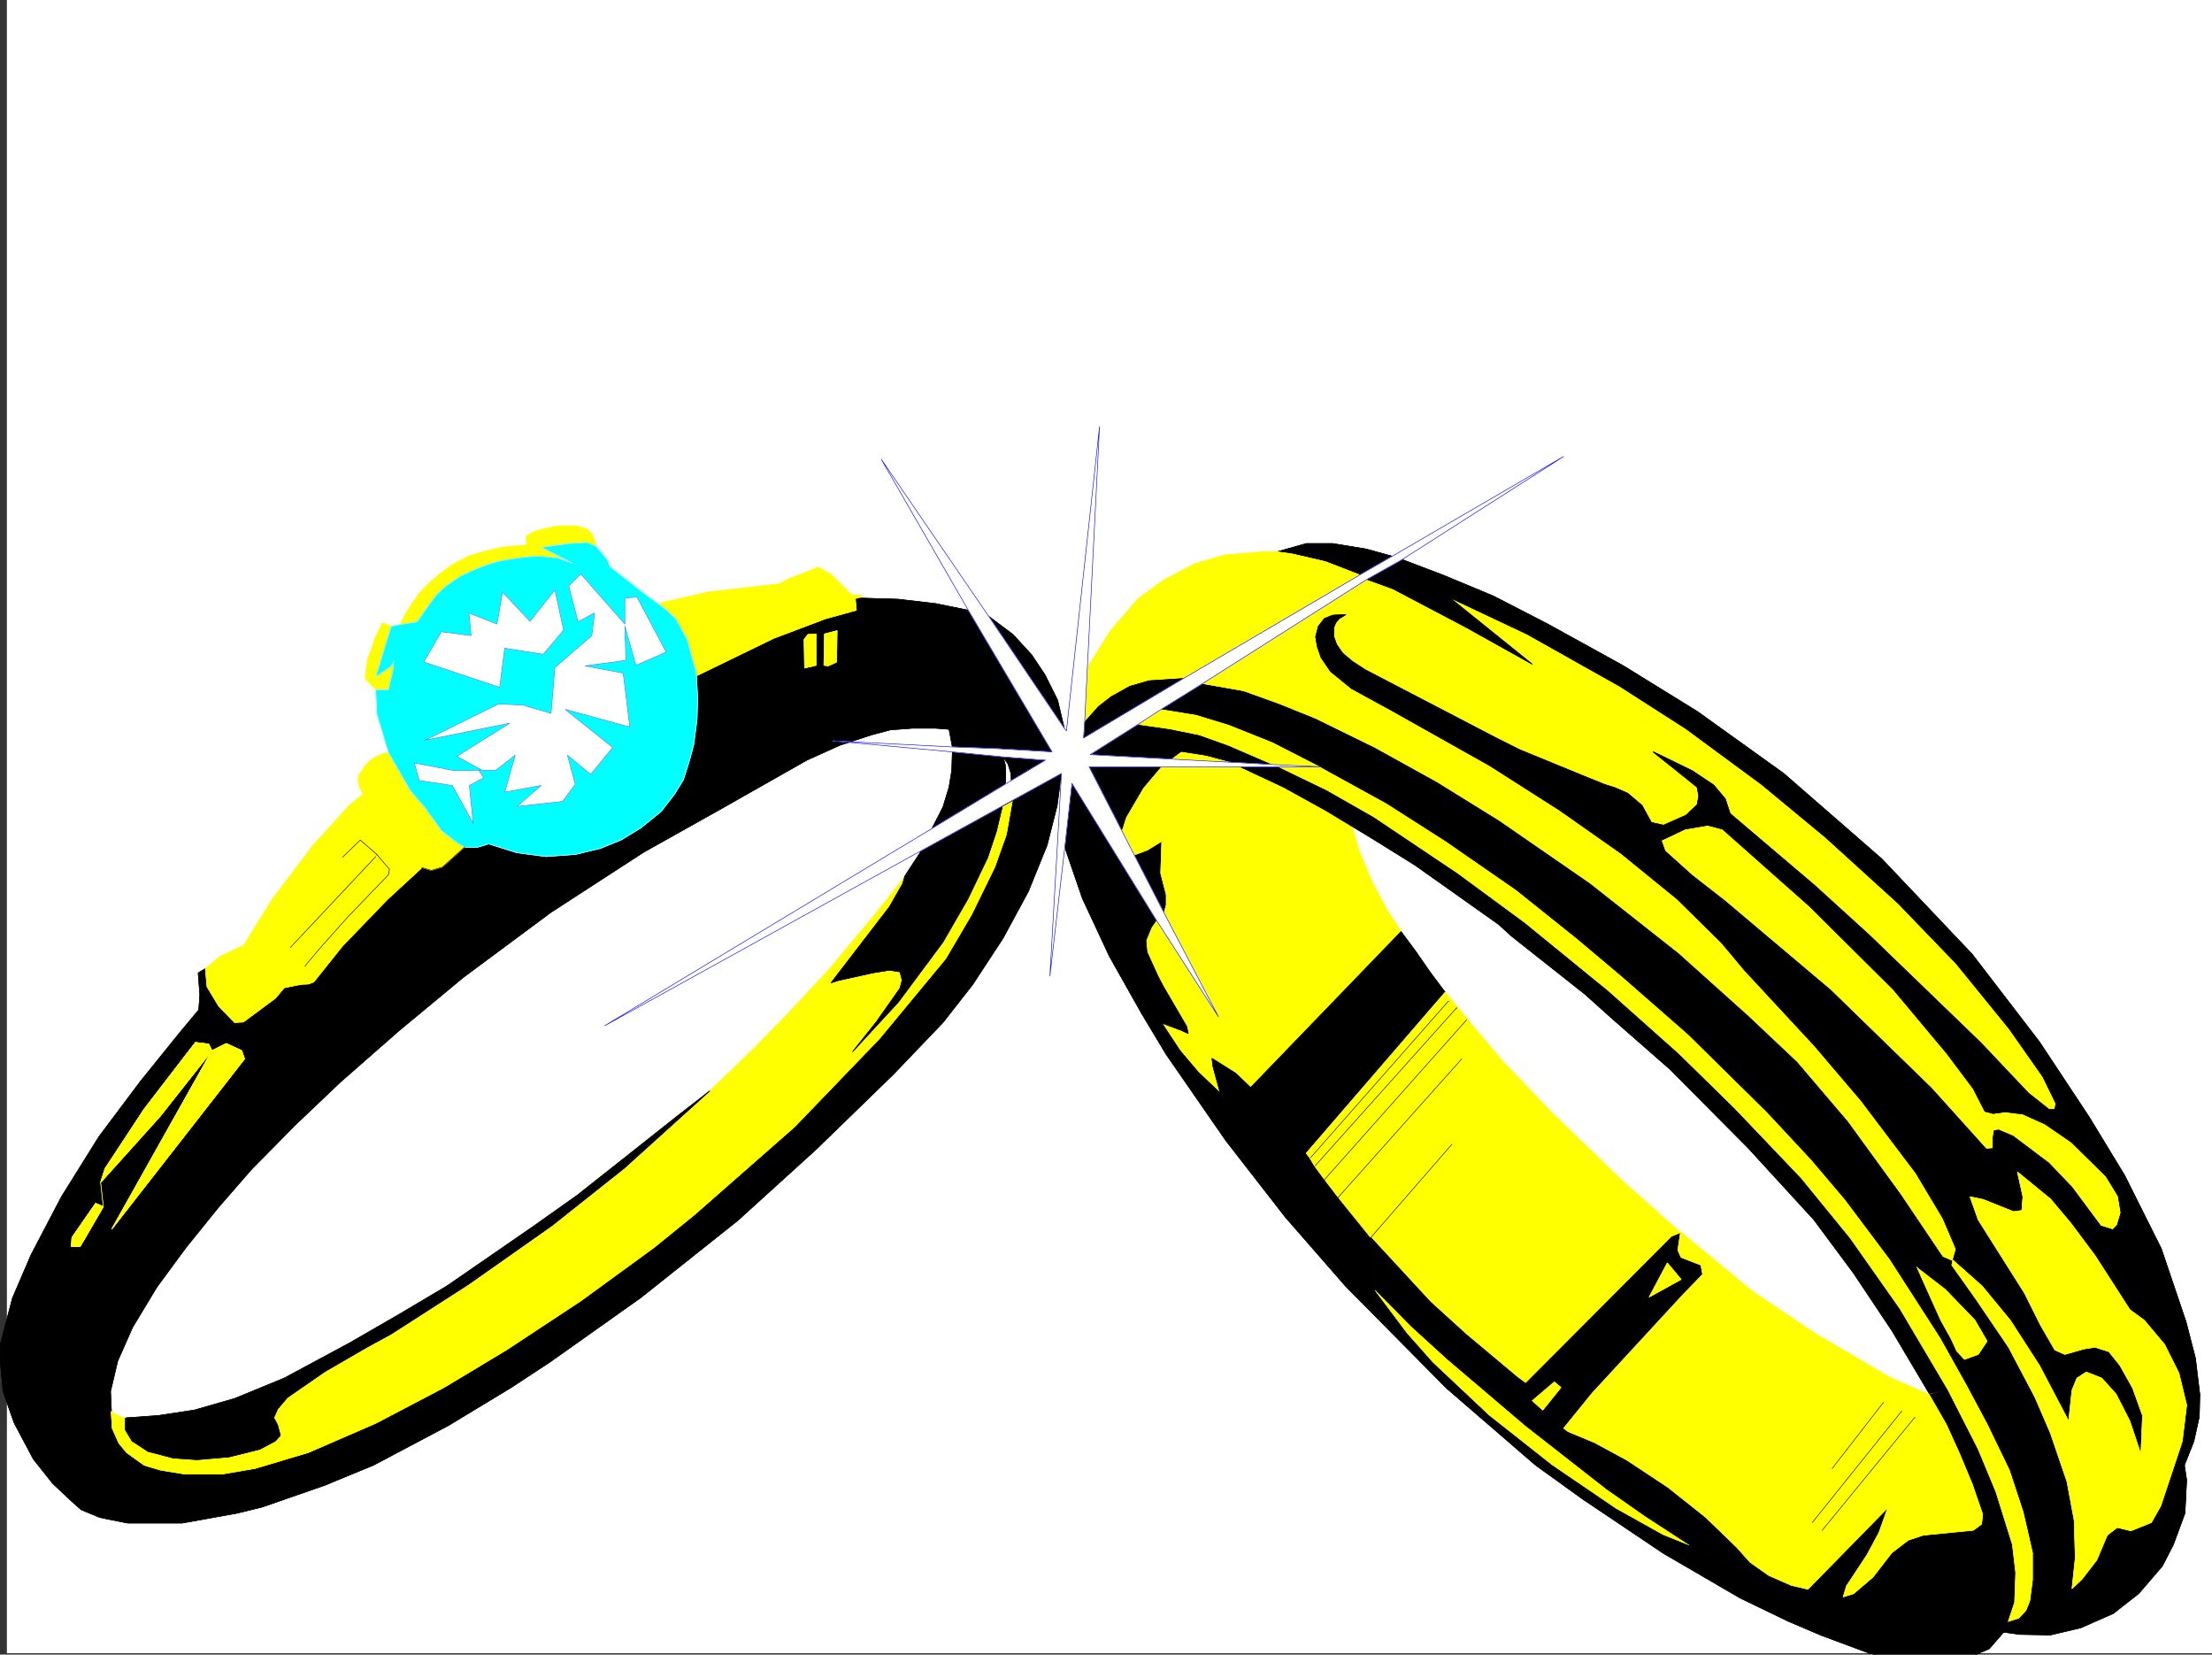 <svg xmlns="http://www.w3.org/2000/svg" width="3006.379" height="2248.25"><rect width="100%" height="100%" fill="#333333" stroke="none"/><defs><clipPath id="a"><path d="M0 0h2997v2244.137H0Zm0 0"/></clipPath><clipPath id="b"><path d="M1437 1062h1300v1184.09H1437Zm0 0"/></clipPath><clipPath id="c"><path d="M1437 1061h1300v1185.09H1437Zm0 0"/></clipPath></defs><path fill="#fff" d="M9.364 2246.297h2997.015V0H9.364Zm0 0"/><g clip-path="url(#a)" transform="translate(9.364 2.16)"><path fill="#fff" fill-rule="evenodd" stroke="#fff" stroke-linecap="square" stroke-linejoin="bevel" stroke-miterlimit="10" stroke-width=".743" d="M.742 2244.137h2995.531V-2.16H.743Zm0 0"/></g><path fill-rule="evenodd" stroke="#000" stroke-linecap="square" stroke-linejoin="bevel" stroke-miterlimit="10" stroke-width=".743" d="m1343.77 837.406 33 24.711 25.453 27.723 17.984 26.937 17.246 34.489 8.993 38.199zm0 0"/><path fill="none" stroke="#000" stroke-linecap="square" stroke-linejoin="bevel" stroke-miterlimit="10" stroke-width=".743" d="m1343.77 837.406 33 24.711 25.453 27.723 17.984 26.937 17.246 34.489 8.993 38.199zm0 0"/><path fill-rule="evenodd" stroke="#000" stroke-linecap="square" stroke-linejoin="bevel" stroke-miterlimit="10" stroke-width=".743" d="m1171.454 812.695 49.46 1.485 50.95 5.98 44.183 8.996 113.899 192.488-75.66-4.496-12.004-9.738-17.985-9.734-19.472-4.496-14.977-2.23-18.726-1.485h-30.735l-29.988 2.23-25.453 6.723-43.442 14.234-44.965 20.254-116.129 65.883-105.648 59.195-125.898 81.641-119.102 88.367-87.66 72.649-79.453 69.675-60.684 57.672-59.937 60.684-44.965 51.652-44.184 54.7-39.726 53.917-32.961 54.664-20.215 45.707-9.734 41.211 2.226 50.168 8.992 20.211 10.48 12.75 23.97 17.242 22.48 6.727 32.219 5.238h51.73l44.184-7.507 72.687-21.7 91.414-39.687 92.903-48.719 84.652-50.91 101.152-66.664 99.664-72.649 55.446-44.964L1080.039 1531l115.383-119.84 89.93-108.62 34.45-58.415 32.96-67.41 14.23-40.469 8.997-48.68 66.703-36.714-5.985 44.222-13.488 53.176-25.492 62.91-34.45 63.656-41.21 62.91-40.469 51.692-67.445 70.418-104.868 101.855-106.43 96.618-131.843 104.867-123.637 87.62-52.433 34.45-85.434 51.691-101.894 53.957-50.946 20.958-14.234 5.98-86.176 29.953-33.703 8.25-74.914 13.488h-74.176l-37.496-7.507-25.453-10.477-12.746-11.223-26.238-24.71-26.196-32.962-26.238-49.46-14.973-42.66-3.754-41.212v-22.48l16.5-62.914 25.454-59.156 41.21-78.672 50.95-81.64 56.187-74.876 53.215-65.922 21.738 12.746-69.714 90.633-53.176 80.86-5.985 18.73 3.715 32.961-10.476-4.5-32.22 46.453-.741 11.965h12l31.437-53.918-3.715-32.96 80.899-89.856 70.418-89.145-136.34 242.691 180.562-231.472-3.753-11.219-20.958-9.738-19.511 8.992-4.496-8.25-17.946-2.227-21.738-12.746 26.234-31.476 1.485-20.215-2.266-29.95 9.735-5.984 2.27 24.711 15.718 26.2 21.738 22.48 12.004-.742 43.441-32.219 12.004-14.23 40.465-8.25 38.946-48.68 60.683-62.914 46.45-44.184 10.48 4.496 18.77-5.238 29.206-26.234h17.985l14.976-4.496 38.2 12.003 39.726 5.239 40.469-3.012 33.703-8.21 27.723-11.263 26.98-16.46 27.719-22.481 17.988-23.227 11.965-19.472 7.508-23.223 6.722-24.715 4.497-34.445.785-29.207-1.528-29.95 104.907-50.949 68.191-24.71-21.742 19.472-5.238 6.723.742 38.945 15.757-3.715v-42.695h11.223l-.742 42.695 5.98.743 11.262-5.239.742-42.699-17.242 4.5h-11.223l-11.261.742 22.484-20.957 43.438-12.004-1.485-15.719zm0 0"/><path fill="none" stroke="#000" stroke-linecap="square" stroke-linejoin="bevel" stroke-miterlimit="10" stroke-width=".743" d="m1171.454 812.695 49.46 1.485 50.95 5.98 44.183 8.996 113.899 192.488-75.66-4.496-12.004-9.738-17.985-9.734-19.472-4.496-14.977-2.23-18.726-1.485h-30.735l-29.988 2.23-25.453 6.723-43.442 14.234-44.965 20.254-116.129 65.883-105.648 59.195-125.898 81.641-119.102 88.367-87.66 72.649-79.453 69.675-60.684 57.672-59.937 60.684-44.965 51.652-44.184 54.7-39.726 53.917-32.961 54.664-20.215 45.707-9.734 41.211 2.226 50.168 8.992 20.211 10.48 12.75 23.97 17.242 22.48 6.727 32.219 5.238h51.73l44.184-7.507 72.687-21.7 91.414-39.687 92.903-48.719 84.652-50.91 101.152-66.664 99.664-72.649 55.446-44.964L1080.039 1531l115.383-119.84 89.93-108.62 34.45-58.415 32.96-67.41 14.23-40.469 8.997-48.68 66.703-36.714-5.985 44.222-13.488 53.176-25.492 62.91-34.45 63.656-41.21 62.91-40.469 51.692-67.445 70.418-104.868 101.855-106.43 96.618-131.843 104.867-123.637 87.62-52.433 34.45-85.434 51.691-101.894 53.957-50.946 20.958-14.234 5.98-86.176 29.953-33.703 8.25-74.914 13.488h-74.176l-37.496-7.507-25.453-10.477-12.746-11.223-26.238-24.71-26.196-32.962-26.238-49.46-14.973-42.66-3.754-41.212v-22.48l16.5-62.914 25.454-59.156 41.21-78.672 50.95-81.64 56.187-74.876 53.215-65.922 21.738 12.746-69.714 90.633-53.176 80.86-5.985 18.73 3.715 32.961-10.476-4.5-32.22 46.453-.741 11.965h12l31.437-53.918-3.715-32.96 80.899-89.856 70.418-89.145-136.34 242.691 180.562-231.472-3.753-11.219-20.958-9.738-19.511 8.992-4.496-8.25-17.946-2.227-21.738-12.746 26.234-31.476 1.485-20.215-2.266-29.95 9.735-5.984 2.27 24.711 15.718 26.2 21.738 22.48 12.004-.742 43.441-32.219 12.004-14.23 40.465-8.25 38.946-48.68 60.683-62.914 46.45-44.184 10.48 4.496 18.77-5.238 29.206-26.234h17.985l14.976-4.496 38.2 12.003 39.726 5.239 40.469-3.012 33.703-8.21 27.723-11.263 26.98-16.46 27.719-22.481 17.988-23.227 11.965-19.472 7.508-23.223 6.722-24.715 4.497-34.445.785-29.207-1.528-29.95 104.907-50.949 68.191-24.71-21.742 19.472-5.238 6.723.742 38.945 15.757-3.715v-42.695h11.223l-.742 42.695 5.98.743 11.262-5.239.742-42.699-17.242 4.5h-11.223l-11.261.742 22.484-20.957 43.438-12.004-1.485-15.719zm0 0"/><path fill="#ff0" fill-rule="evenodd" stroke="#ff0" stroke-linecap="square" stroke-linejoin="bevel" stroke-miterlimit="10" stroke-width=".743" d="m575.805 1178.2-22.48-24.712-19.473-23.222-40.469-50.95-17.988 14.235-50.203 55.441-55.446 73.39-28.464 45.708-8.993 14.976 6.727 7.47 5.277 6.765 36.715 40.426h14.235l23.968-.743 7.504-3.007 38.946-48.68 60.683-62.914 47.195-43.442zm0 0"/><path fill="none" stroke="#ff0" stroke-linecap="square" stroke-linejoin="bevel" stroke-miterlimit="10" stroke-width=".743" d="m575.805 1178.2-22.48-24.712-19.473-23.222-40.469-50.95-17.988 14.235-50.203 55.441-55.446 73.39-28.464 45.708-8.993 14.976 6.727 7.47 5.277 6.765 36.715 40.426h14.235l23.968-.743 7.504-3.007 38.946-48.68 60.683-62.914 47.195-43.442zm0 0"/><path fill="#ff0" fill-rule="evenodd" stroke="#ff0" stroke-linecap="square" stroke-linejoin="bevel" stroke-miterlimit="10" stroke-width=".743" d="m386.25 1342.227-12.004 14.23-43.441 32.219-12.004.742-21.738-22.48-15.719-26.2-2.27-24.71 20.254-16.5 31.477-14.977 1.484-1.485 6.727 7.47 5.277 6.765 36.715 40.426h14.235l23.968-.743 7.504-3.007zm0 0"/><path fill="none" stroke="#ff0" stroke-linecap="square" stroke-linejoin="bevel" stroke-miterlimit="10" stroke-width=".743" d="m386.25 1342.227-12.004 14.23-43.441 32.219-12.004.742-21.738-22.48-15.719-26.2-2.27-24.71 20.254-16.5 31.477-14.977 1.484-1.485 6.727 7.47 5.277 6.765 36.715 40.426h14.235l23.968-.743 7.504-3.007zm0 0"/><path fill="#ff0" fill-rule="evenodd" stroke="#ff0" stroke-linecap="square" stroke-linejoin="bevel" stroke-miterlimit="10" stroke-width=".743" d="m946.668 918.305 104.907-50.95 68.933-26.195-2.27-1.527-50.163-50.164.742-1.528-8.992 5.282-96.657 11.222-62.949 14.23-3.754 2.973 8.992 6.762 12.746 11.965 15.758 28.465 11.965 44.222zm0 0"/><path fill="none" stroke="#ff0" stroke-linecap="square" stroke-linejoin="bevel" stroke-miterlimit="10" stroke-width=".743" d="m946.668 918.305 104.907-50.95 68.933-26.195-2.27-1.527-50.163-50.164.742-1.528-8.992 5.282-96.657 11.222-62.949 14.23-3.754 2.973 8.992 6.762 12.746 11.965 15.758 28.465 11.965 44.222zm0 0"/><path fill="#ff0" fill-rule="evenodd" stroke="#ff0" stroke-linecap="square" stroke-linejoin="bevel" stroke-miterlimit="10" stroke-width=".743" d="m265.625 1416.398-69.714 90.633-53.176 80.86-5.985 18.73 3.715 32.961-10.476-4.5-32.22 46.453-.741 11.965h12l31.437-53.918-3.715-32.96 80.899-89.856 70.418-89.145-136.34 242.692 180.562-231.473-3.753-11.219-20.958-9.738-19.511 9.738-4.496-8.996zm0 0"/><path fill="none" stroke="#ff0" stroke-linecap="square" stroke-linejoin="bevel" stroke-miterlimit="10" stroke-width=".743" d="m265.625 1416.398-69.714 90.633-53.176 80.86-5.985 18.73 3.715 32.961-10.476-4.5-32.22 46.453-.741 11.965h12l31.437-53.918-3.715-32.96 80.899-89.856 70.418-89.145-136.34 242.692 180.562-231.473-3.753-11.219-20.958-9.738-19.511 9.738-4.496-8.996zm0 0"/><path fill="#ff0" fill-rule="evenodd" stroke="#ff0" stroke-linecap="square" stroke-linejoin="bevel" stroke-miterlimit="10" stroke-width=".743" d="m151.727 1670.313 180.562-231.473-3.753-11.219-20.958-9.738-19.511 9.738zm0 0"/><path fill="none" stroke="#ff0" stroke-linecap="square" stroke-linejoin="bevel" stroke-miterlimit="10" stroke-width=".743" d="m151.727 1670.313 180.562-231.473-3.753-11.219-20.958-9.738-19.511 9.738zm0 0"/><path fill="#ff0" fill-rule="evenodd" stroke="#ff0" stroke-linecap="square" stroke-linejoin="bevel" stroke-miterlimit="10" stroke-width=".743" d="m265.625 1416.398-69.714 90.633-53.176 80.86-5.985 18.73 80.899-89.855 70.418-89.145-4.496-8.996zm0 0"/><path fill="none" stroke="#ff0" stroke-linecap="square" stroke-linejoin="bevel" stroke-miterlimit="10" stroke-width=".743" d="m265.625 1416.398-69.714 90.633-53.176 80.86-5.985 18.73 80.899-89.855 70.418-89.145-4.496-8.996zm0 0"/><path fill="#ff0" fill-rule="evenodd" stroke="#ff0" stroke-linecap="square" stroke-linejoin="bevel" stroke-miterlimit="10" stroke-width=".743" d="m140.465 1639.582-10.476-4.5-32.22 46.453-.741 11.965h12Zm0 0"/><path fill="none" stroke="#ff0" stroke-linecap="square" stroke-linejoin="bevel" stroke-miterlimit="10" stroke-width=".743" d="m140.465 1639.582-10.476-4.5-32.22 46.453-.741 11.965h12Zm0 0"/><path fill="#ff0" fill-rule="evenodd" stroke="#ff0" stroke-linecap="square" stroke-linejoin="bevel" stroke-miterlimit="10" stroke-width=".743" d="m1023.852 1425.39 53.957-55.445 48.68-52.43 60.683-72.648 36.715-46.453 6.023-8.25-3.011 10.52-17.985 31.437L1129.5 1335.5l8.992-3.012 47.196-10.476 23.226-3.754 14.23 3.008 3.013 10.48-3.012 11.965-32.219 44.965-32.219 40.43 61.465-67.41 61.426-82.384 36.715-63.652 24.71-51.691 11.262-33.703 8.211-35.192 13.493-7.508-8.211 46.45-15.758 44.183-31.477 64.399-35.191 59.941-89.93 108.621L1080.04 1531l-135.597 119.059-55.446 44.964-99.664 72.649-101.152 66.664-84.652 50.91-92.903 48.719-91.414 39.687-72.687 21.7-44.184 7.507h-51.73l-32.219-5.238-22.48-6.727-23.97-17.242-10.48-12.75-8.992-20.21-1.484-23.227v.742l14.972 8.25h5.985l-1.485.742v15.758l8.993 14.977 21.738 14.23 34.45 8.992 32.214 2.23 43.441-3.753 41.993-10.477 20.96-11.222 6.762-7.508-3.754-14.235-5.238-9.734 5.238-11.965 13.492-15.758 50.946-35.187 56.93-32.965 32.96-17.984 104.907-67.407 113.898-80.117 98.14-77.926 116.13-104.867zm0 0"/><path fill="none" stroke="#ff0" stroke-linecap="square" stroke-linejoin="bevel" stroke-miterlimit="10" stroke-width=".743" d="m1023.852 1425.39 53.957-55.445 48.68-52.43 60.683-72.648 36.715-46.453 6.023-8.25-3.011 10.52-17.985 31.437L1129.5 1335.5l8.992-3.012 47.196-10.476 23.226-3.754 14.23 3.008 3.013 10.48-3.012 11.965-32.219 44.965-32.219 40.43 61.465-67.41 61.426-82.384 36.715-63.652 24.71-51.691 11.262-33.703 8.211-35.192 13.493-7.508-8.211 46.45-15.758 44.183-31.477 64.399-35.191 59.941-89.93 108.621L1080.04 1531l-135.597 119.059-55.446 44.964-99.664 72.649-101.152 66.664-84.652 50.91-92.903 48.719-91.414 39.687-72.687 21.7-44.184 7.507h-51.73l-32.219-5.238-22.48-6.727-23.97-17.242-10.48-12.75-8.992-20.21-1.484-23.227v.742l14.972 8.25h5.985l-1.485.742v15.758l8.993 14.977 21.738 14.23 34.45 8.992 32.214 2.23 43.441-3.753 41.993-10.477 20.96-11.222 6.762-7.508-3.754-14.235-5.238-9.734 5.238-11.965 13.492-15.758 50.946-35.187 56.93-32.965 32.96-17.984 104.907-67.407 113.898-80.117 98.14-77.926 116.13-104.867zm0 0"/><path fill-rule="evenodd" stroke="#000" stroke-linecap="square" stroke-linejoin="bevel" stroke-miterlimit="10" stroke-width=".743" d="m171.942 1926.457 42.734-3.012 49.426-7.468 54.7-15.715 67.448-27.723 89.145-47.937 67.45-38.946 64.437-38.199 118.355-81.64 59.195-41.954 136.383-107.879 43.442-33.703-116.13 104.868-98.14 77.925-113.898 80.117-104.907 67.407-32.96 17.984-56.93 32.965-50.946 35.187-13.492 15.758-5.238 11.965 5.238 9.734 3.754 14.235-6.762 7.508-20.96 11.222-41.993 10.477-43.441 3.754-32.215-2.23-34.45-8.993-21.737-14.23-8.993-14.977v-15.758zm0 0"/><path fill="none" stroke="#000" stroke-linecap="square" stroke-linejoin="bevel" stroke-miterlimit="10" stroke-width=".743" d="m171.942 1926.457 42.734-3.012 49.426-7.468 54.7-15.715 67.448-27.723 89.145-47.937 67.45-38.946 64.437-38.199 118.355-81.64 59.195-41.954 136.383-107.879 43.442-33.703-116.13 104.868-98.14 77.925-113.898 80.117-104.907 67.407-32.96 17.984-56.93 32.965-50.946 35.187-13.492 15.758-5.238 11.965 5.238 9.734 3.754 14.235-6.762 7.508-20.96 11.222-41.993 10.477-43.441 3.754-32.215-2.23-34.45-8.993-21.737-14.23-8.993-14.977v-15.758zm0 0"/><path fill-rule="evenodd" stroke="#000" stroke-linecap="square" stroke-linejoin="bevel" stroke-miterlimit="10" stroke-width=".743" d="m1420.954 1032.906-46.454 27.68-.742-10.477-3.754-11.964-6.726-9.735zm0 0"/><path fill="none" stroke="#000" stroke-linecap="square" stroke-linejoin="bevel" stroke-miterlimit="10" stroke-width=".743" d="m1420.954 1032.906-46.454 27.68-.742-10.477-3.754-11.964-6.726-9.735zm0 0"/><path fill-rule="evenodd" stroke="#000" stroke-linecap="square" stroke-linejoin="bevel" stroke-miterlimit="10" stroke-width=".743" d="m1294.344 1021.644-.742 24.711-3.754 23.227-8.25 26.977-14.973 29.207 99.625-59.938.743-14.234-.743-12.707-2.972-10.477zm0 0"/><path fill="none" stroke="#000" stroke-linecap="square" stroke-linejoin="bevel" stroke-miterlimit="10" stroke-width=".743" d="m1294.344 1021.644-.742 24.711-3.754 23.227-8.25 26.977-14.973 29.207 99.625-59.938.743-14.234-.743-12.707-2.972-10.477zm0 0"/><path fill-rule="evenodd" stroke="#000" stroke-linecap="square" stroke-linejoin="bevel" stroke-miterlimit="10" stroke-width=".743" d="m1294.344 1014.918-4.496-23.969 14.977 2.23 19.472 4.497 17.985 9.734 12.004 9.738zm0 0"/><path fill="none" stroke="#000" stroke-linecap="square" stroke-linejoin="bevel" stroke-miterlimit="10" stroke-width=".743" d="m1294.344 1014.918-4.496-23.969 14.977 2.23 19.472 4.497 17.985 9.734 12.004 9.738zm0 0"/><path fill-rule="evenodd" stroke="#000" stroke-linecap="square" stroke-linejoin="bevel" stroke-miterlimit="10" stroke-width=".743" d="m1252.391 1155.719-22.48 34.445-3.012 10.52-17.985 31.437L1129.5 1335.5l8.993-3.012 47.195-10.476 23.226-3.754 14.23 2.265 3.013 11.223-3.012 11.223-32.219 45.707-32.219 40.43 62.207-67.41 60.684-81.641 33.707-58.414 26.977-56.188 12.004-35.933 8.21-34.446 14.274-7.508zm0 0"/><path fill="none" stroke="#000" stroke-linecap="square" stroke-linejoin="bevel" stroke-miterlimit="10" stroke-width=".743" d="m1252.391 1155.719-22.48 34.445-3.012 10.52-17.985 31.437L1129.5 1335.5l8.993-3.012 47.195-10.476 23.226-3.754 14.23 2.265 3.013 11.223-3.012 11.223-32.219 45.707-32.219 40.43 62.207-67.41 60.684-81.641 33.707-58.414 26.977-56.188 12.004-35.933 8.21-34.446 14.274-7.508zm0 0"/><path fill="#ff0" fill-rule="evenodd" stroke="#ff0" stroke-linecap="square" stroke-linejoin="bevel" stroke-miterlimit="10" stroke-width=".743" d="m1118.239 839.633-50.164-50.164.742-1.528 43.441-17.203 17.242 9.739 27.723 27.718 14.23.746-.742 1.485-8.25 3.011 1.485 15.72-43.438 12.003zm0 0"/><path fill="none" stroke="#ff0" stroke-linecap="square" stroke-linejoin="bevel" stroke-miterlimit="10" stroke-width=".743" d="m1118.239 839.633-50.164-50.164.742-1.528 43.441-17.203 17.242 9.739 27.723 27.718 14.23.746-.742 1.485-8.25 3.011 1.485 15.72-43.438 12.003zm0 0"/><path fill="#ff0" fill-rule="evenodd" stroke="#ff0" stroke-linecap="square" stroke-linejoin="bevel" stroke-miterlimit="10" stroke-width=".743" d="m1098.024 862.117-5.238 6.723.742 38.945 15.757-3.715v-42.695zm0 0"/><path fill="none" stroke="#ff0" stroke-linecap="square" stroke-linejoin="bevel" stroke-miterlimit="10" stroke-width=".743" d="m1098.024 862.117-5.238 6.723.742 38.945 15.757-3.715v-42.695zm0 0"/><path fill="#ff0" fill-rule="evenodd" stroke="#ff0" stroke-linecap="square" stroke-linejoin="bevel" stroke-miterlimit="10" stroke-width=".743" d="m1119.766 904.07 5.98.743 11.262-5.239.742-42.699-17.242 4.5zm0 0"/><path fill="none" stroke="#ff0" stroke-linecap="square" stroke-linejoin="bevel" stroke-miterlimit="10" stroke-width=".743" d="m1119.766 904.07 5.98.743 11.262-5.239.742-42.699-17.242 4.5zm0 0"/><path fill="#ff0" fill-rule="evenodd" stroke="#ff0" stroke-linecap="square" stroke-linejoin="bevel" stroke-miterlimit="10" stroke-width=".743" d="m1675.688 1035.875-36.715-9.734-33.703-5.239-14.234 10.477zm0 0"/><path fill="none" stroke="#ff0" stroke-linecap="square" stroke-linejoin="bevel" stroke-miterlimit="10" stroke-width=".743" d="m1675.688 1035.875-36.715-9.734-33.703-5.239-14.234 10.477zm0 0"/><path fill-rule="evenodd" stroke="#000" stroke-linecap="square" stroke-linejoin="bevel" stroke-miterlimit="10" stroke-width=".743" d="M1480.149 1041.86h98.883l-24.711 29.246-23.223 39.687-5.984 18.727zm0 0"/><path fill="none" stroke="#000" stroke-linecap="square" stroke-linejoin="bevel" stroke-miterlimit="10" stroke-width=".743" d="M1480.149 1041.86h98.883l-24.711 29.246-23.223 39.687-5.984 18.727zm0 0"/><path fill-rule="evenodd" stroke="#000" stroke-linecap="square" stroke-linejoin="bevel" stroke-miterlimit="10" stroke-width=".743" d="m1481.633 1025.398 109.402 5.98 14.235-10.476 33.703 5.239 36.715 9.734 54.703 3.012-60.684-26.235-39.726-14.234-40.43-8.211-42.738-6.02zm0 0"/><path fill="none" stroke="#000" stroke-linecap="square" stroke-linejoin="bevel" stroke-miterlimit="10" stroke-width=".743" d="m1481.633 1025.398 109.402 5.98 14.235-10.476 33.703 5.239 36.715 9.734 54.703 3.012-60.684-26.235-39.726-14.234-40.43-8.211-42.738-6.02zm0 0"/><path fill="#ff0" fill-rule="evenodd" stroke="#ff0" stroke-linecap="square" stroke-linejoin="bevel" stroke-miterlimit="10" stroke-width=".743" d="m1795.57 1041.86-65.925-33.704-59.938-23.968-44.183-13.454-46.492-7.504-32.22 20.958 42.74 6.019 40.429 8.211 39.726 14.234 60.684 26.235zm0 0"/><path fill="none" stroke="#ff0" stroke-linecap="square" stroke-linejoin="bevel" stroke-miterlimit="10" stroke-width=".743" d="m1795.57 1041.86-65.925-33.704-59.938-23.968-44.183-13.454-46.492-7.504-32.22 20.958 42.74 6.019 40.429 8.211 39.726 14.234 60.684 26.235zm0 0"/><path fill-rule="evenodd" stroke="#000" stroke-linecap="square" stroke-linejoin="bevel" stroke-miterlimit="10" stroke-width=".743" d="m1541.575 1161.7 17.988-6.724 19.469-11.964-1.485 43.437 7.508 29.211v14.23l-3.012 10.481zm0 0"/><path fill="none" stroke="#000" stroke-linecap="square" stroke-linejoin="bevel" stroke-miterlimit="10" stroke-width=".743" d="m1541.575 1161.7 17.988-6.724 19.469-11.964-1.485 43.437 7.508 29.211v14.23l-3.012 10.481zm0 0"/><path fill="#ff0" fill-rule="evenodd" stroke="#ff0" stroke-linecap="square" stroke-linejoin="bevel" stroke-miterlimit="10" stroke-width=".743" d="m1572.309 1249.363 83.906 132.547-74.172-141.539 3.012-10.48v-14.23l-7.508-29.212 1.485-43.437-19.47 11.965-17.987 6.722-16.461-32.18 5.984-18.726 23.223-39.687 24.71-29.247h106.434l59.156 27.723 56.97 31.473 35.933 21.703 9.773 33.703 17.203 41.21 20.254 38.2 19.473 29.953-204.531 211.961-20.254-19.472-32.219-20.215 1.527 12.004 11.22 35.191-31.474-28.465-24.714-29.207-24.75-37.46 26.238 9.737 9.734 5.239v-.742l-2.226-9.739-31.477-53.918-7.508-14.23-14.976-32.961-1.485-15.719 7.47-17.988 6.765-9.734zm0 0"/><path fill="none" stroke="#ff0" stroke-linecap="square" stroke-linejoin="bevel" stroke-miterlimit="10" stroke-width=".743" d="m1572.309 1249.363 83.906 132.547-74.172-141.539 3.012-10.48v-14.23l-7.508-29.212 1.485-43.437-19.47 11.965-17.987 6.722-16.461-32.18 5.984-18.726 23.223-39.687 24.71-29.247h106.434l59.156 27.723 56.97 31.473 35.933 21.703 9.773 33.703 17.203 41.21 20.254 38.2 19.473 29.953-204.531 211.961-20.254-19.472-32.219-20.215 1.527 12.004 11.22 35.191-31.474-28.465-24.714-29.207-24.75-37.46 26.238 9.737 9.734 5.239v-.742l-2.226-9.739-31.477-53.918-7.508-14.23-14.976-32.961-1.485-15.719 7.47-17.988 6.765-9.734zm0 0"/><g clip-path="url(#b)" transform="translate(9.364 2.16)"><path fill-rule="evenodd" d="m2612.66 1892.86 23.227 40.43 17.988 39.687 17.203 41.21 14.23 41.172-1.484 13.493-11.222 8.25-68.192 6.722-20.254 6.766-22.441 17.203-25.492 32.96-26.239 22.485-14.23 4.496 4.496-14.976 27.723-41.953 16.5-30.696 11.964-33.703-108.62 110.848-58.454-16.5-55.445-20.957-47.195-21.738-35.227-14.977-64.437-35.934-86.918-59.195-85.395-67.41-76.441-71.906-35.192-39.684-42.734-56.93-6.727-72.648-44.222-54.664-18.727-23.965-12.707-18.73-6.765-10.52-5.239-6.723 188.813-218.726-20.215-26.942-20.254-29.207-19.473-26.234-204.531 211.961-20.254-19.473-32.219-20.215 1.528 12.004 9.734 35.192-29.988-28.465-24.715-29.207-24.75-37.461 26.238 9.738 9.735 4.496-2.227-9.738-31.476-53.918-7.508-14.23-14.977-32.961-1.484-15.719 7.469-17.988 6.765-9.735-114.644-185.765-9.735 86.882 23.969 69.676 36.715 78.63 43.441 77.144 33.742 56.187 80.899 116.832 80.937 104.121 82.422 94.387 136.34 137.828 121.406 104.867 64.438 46.41 109.363 73.43 104.16 60.645 65.18 31.476 45.71 19.473 64.434 23.969 47.938 10.476 38.242 3.012 44.18-5.238 32.965-14.235 19.507-22.48 22.446 3.008-16.461-16.5 8.992-26.977 1.484-40.43-4.496-38.203-22.48-71.902-23.969-57.672-41.21-80.898zm0 0"/></g><g fill="none" stroke="#000" stroke-linecap="square" stroke-linejoin="bevel" stroke-miterlimit="10" stroke-width=".743" clip-path="url(#c)" transform="translate(9.364 2.16)"><path d="m2612.66 1892.86 23.227 40.43 17.988 39.687 17.203 41.21 14.23 41.172-1.484 13.493-11.222 8.25-68.192 6.722-20.254 6.766-22.441 17.203-25.492 32.96-26.239 22.485-14.23 4.496 4.496-14.976 27.723-41.953 16.5-30.696 11.964-33.703-108.62 110.848-58.454-16.5-55.445-20.957-47.195-21.738-35.227-14.977-64.437-35.934-86.918-59.195-85.395-67.41-76.441-71.906-35.192-39.684-42.734-56.93-6.727-72.648-44.222-54.664-18.727-23.965-12.707-18.73-6.766-10.52-5.238-6.723 188.813-218.726-20.215-26.942-20.254-29.207-19.473-26.234-204.531 211.961-20.254-19.473-32.219-20.215 1.528 12.004 9.734 35.192-29.988-28.465-24.715-29.207-24.75-37.461 26.238 9.738 9.735 4.496-2.227-9.738-31.477-53.918-7.507-14.23-14.977-32.961-1.484-15.719 7.468-17.988 6.766-9.735-114.644-185.765-9.735 86.883 23.969 69.675 36.715 78.63 43.441 77.144 33.742 56.187 80.899 116.832 80.937 104.121 82.422 94.387 136.34 137.828 121.406 104.867 64.438 46.41 109.363 73.43 104.16 60.645 65.18 31.476 45.71 19.473 64.434 23.969 47.938 10.476 38.242 3.012 44.18-5.238 32.965-14.235 19.507-22.48 22.446 3.008-16.461-16.5 8.992-26.977 1.484-40.43-4.496-38.203-22.48-71.902-23.969-57.672-41.21-80.898zm0 0"/><path d="m2612.66 1892.86 23.227 40.43 17.988 39.687 17.203 41.21 14.23 41.172-1.484 13.493-11.222 8.25-68.192 6.722-20.254 6.766-22.441 17.203-25.492 32.96-26.239 22.485-14.23 4.496 4.496-14.976 27.723-41.953 16.5-30.696 11.964-33.703-108.62 110.848-58.454-16.5-55.445-20.957-47.195-21.738-35.227-14.977-64.437-35.934-86.918-59.195-85.395-67.41-76.441-71.906-35.192-39.684-42.734-56.93-6.727-72.648-44.222-54.664-18.727-23.965-12.707-18.73-6.766-10.52-5.238-6.723 188.813-218.726-20.215-26.942-20.254-29.207-19.473-26.234-204.531 211.961-20.254-19.473-32.219-20.215 1.528 12.004 9.734 35.192-29.988-28.465-24.715-29.207-24.75-37.461 26.238 9.738 9.735 4.496-2.227-9.738-31.477-53.918-7.507-14.23-14.977-32.961-1.484-15.719 7.468-17.988 6.766-9.735-114.644-185.765-9.735 86.883 23.969 69.675 36.715 78.63 43.441 77.144 33.742 56.187 80.899 116.832 80.937 104.121 82.422 94.387 136.34 137.828 121.406 104.867 64.438 46.41 109.363 73.43 104.16 60.645 65.18 31.476 45.71 19.473 64.434 23.969 47.938 10.476 38.242 3.012 44.18-5.238 32.965-14.235 19.507-22.48 22.446 3.008-16.461-16.5 8.992-26.977 1.484-40.43-4.496-38.203-22.48-71.902-23.969-57.672-41.21-80.898zm0 0"/></g><path fill="#ff0" fill-rule="evenodd" stroke="#ff0" stroke-linecap="square" stroke-linejoin="bevel" stroke-miterlimit="10" stroke-width=".743" d="m1869.743 1754.184 42.734 56.93 35.191 39.683 76.442 71.906 85.394 67.41 86.918 59.196 64.438 35.933 37.457 14.977-62.168-40.43-52.434-36.715-110.144-86.137-105.649-89.851-49.46-44.965-48.72-49.426zm0 0"/><path fill="none" stroke="#ff0" stroke-linecap="square" stroke-linejoin="bevel" stroke-miterlimit="10" stroke-width=".743" d="m1869.743 1754.184 42.734 56.93 35.191 39.683 76.442 71.906 85.394 67.41 86.918 59.196 64.438 35.933 37.457 14.977-62.168-40.43-52.434-36.715-110.144-86.137-105.649-89.851-49.46-44.965-48.72-49.426zm0 0"/><path fill="#ff0" fill-rule="evenodd" stroke="#ff0" stroke-linecap="square" stroke-linejoin="bevel" stroke-miterlimit="10" stroke-width=".743" d="m1818.793 1626.871 44.223 54.664 80.938 87.621 48.68 44.184 68.933 57.71 12.004 8.958 198.55-199.215 12.746-5.242-81.68-72.645-92.902-89.89-67.449-70.422-36.715-43.438-23.968-29.21-17.985-21.739-188.812 218.727 4.496 5.98 6.723 11.262 12.746 17.203zm0 0"/><path fill="none" stroke="#ff0" stroke-linecap="square" stroke-linejoin="bevel" stroke-miterlimit="10" stroke-width=".743" d="m1818.793 1626.871 44.223 54.664 80.938 87.621 48.68 44.184 68.933 57.71 12.004 8.958 198.55-199.215 12.746-5.242-81.68-72.645-92.902-89.89-67.449-70.422-36.715-43.438-23.968-29.21-17.985-21.739-188.812 218.727 4.496 5.98 6.723 11.262 12.746 17.203zm0 0"/><path fill-rule="evenodd" stroke="#000" stroke-linecap="square" stroke-linejoin="bevel" stroke-miterlimit="10" stroke-width=".743" d="m2296.086 2100.219 47.196 21.738 55.445 20.957 58.453 16.5-22.484-5.238-30.73-13.488-25.454-17.989-17.988-20.215-42.696-41.21-50.949-40.43-55.441-36.715-44.223-23.969-36.715-14.972-5.238-5.243-27.723-23.968-14.976-12 30.695-26.942 8.25 8.992-23.969 29.95 27.723 23.968 38.2-47.191 124.374-134.074 26.239-26.98-2.27-12.708-26.938 19.473-43.48 23.969 24.711-46.453 18.77 22.484 26.937-19.473-26.938-10.476-4.496-9.739 4.496-23.226-12.746 5.242-198.55 199.215-12.004-8.957-68.934-57.711-48.68-44.184-80.937-87.62 6.726 71.16 48.72 49.425 49.46 44.965 105.649 89.852 110.144 86.136 52.434 36.715 62.168 40.43zm0 0"/><path fill="none" stroke="#000" stroke-linecap="square" stroke-linejoin="bevel" stroke-miterlimit="10" stroke-width=".743" d="m2296.086 2100.219 47.196 21.738 55.445 20.957 58.453 16.5-22.484-5.238-30.73-13.488-25.454-17.989-17.988-20.215-42.696-41.21-50.949-40.43-55.441-36.715-44.223-23.969-36.715-14.972-5.238-5.243-27.723-23.968-14.976-12 30.695-26.942 8.25 8.992-23.969 29.95 27.723 23.968 38.2-47.191 124.374-134.074 26.239-26.98-2.27-12.708-26.938 19.473-43.48 23.969 24.711-46.453 18.77 22.484 26.937-19.473-26.938-10.476-4.496-9.739 4.496-23.226-12.746 5.242-198.55 199.215-12.004-8.957-68.934-57.711-48.68-44.184-80.937-87.62 6.726 71.16 48.72 49.425 49.46 44.965 105.649 89.852 110.144 86.136 52.434 36.715 62.168 40.43zm0 0"/><path fill="#ff0" fill-rule="evenodd" stroke="#ff0" stroke-linecap="square" stroke-linejoin="bevel" stroke-miterlimit="10" stroke-width=".743" d="m2622.024 1895.02 23.226 40.43 17.989 39.687 17.203 41.21 14.23 41.173-1.484 13.492-11.223 8.25-68.191 6.722-20.254 6.766-22.442 17.203-25.492 32.961-26.238 22.484-14.23 4.496 4.496-14.976 27.722-41.953 16.5-30.696 11.965-33.703-108.621 110.848-22.484-5.238-30.73-13.489-25.454-17.988-17.988-20.215-42.696-41.21-50.949-40.43-55.441-36.715-44.223-23.969-35.972-14.973-5.98-4.496 38.94-47.937 123.633-134.074 26.239-26.98-2.27-12.708-26.938-10.476-4.496-9.739 3.711-24.75 98.926 81.641 86.137 57.672 101.152 59.2zm0 0"/><path fill="none" stroke="#ff0" stroke-linecap="square" stroke-linejoin="bevel" stroke-miterlimit="10" stroke-width=".743" d="m2622.024 1895.02 23.226 40.43 17.989 39.687 17.203 41.21 14.23 41.173-1.484 13.492-11.223 8.25-68.191 6.722-20.254 6.766-22.442 17.203-25.492 32.961-26.238 22.484-14.23 4.496 4.496-14.976 27.722-41.953 16.5-30.696 11.965-33.703-108.621 110.848-22.484-5.238-30.73-13.489-25.454-17.988-17.988-20.215-42.696-41.21-50.949-40.43-55.441-36.715-44.223-23.969-35.972-14.973-5.98-4.496 38.94-47.937 123.633-134.074 26.239-26.98-2.27-12.708-26.938-10.476-4.496-9.739 3.711-24.75 98.926 81.641 86.137 57.672 101.152 59.2zm0 0"/><path fill-rule="evenodd" stroke="#000" stroke-linecap="square" stroke-linejoin="bevel" stroke-miterlimit="10" stroke-width=".743" d="m2622.024 1893.496-50.203-84.613-52.473-78.668-53.918-72.649-89.187-97.359-106.391-107.133-78.668-68.894-36.715-32.961-100.41-79.414-17.203-15.72-113.156-80.151-57.672-35.934-28.504-17.242-35.934-21.703-56.969-31.473-59.156-27.723h52.43l65.18 31.477 64.437 36.715 113.898 76.398 90.633 66.668 113.899 92.864 95.914 85.39 75.66 74.137 90.672 95.129 66.664 81.64 67.45 95.875v-.746l65.179 110.852zm0 0"/><path fill="none" stroke="#000" stroke-linecap="square" stroke-linejoin="bevel" stroke-miterlimit="10" stroke-width=".743" d="m2622.024 1893.496-50.203-84.613-52.473-78.668-53.918-72.649-89.187-97.359-106.391-107.133-78.668-68.894-36.715-32.961-100.41-79.414-17.203-15.72-113.156-80.151-57.672-35.934-28.504-17.242-35.934-21.703-56.969-31.473-59.156-27.723h52.43l65.18 31.477 64.437 36.715 113.898 76.398 90.633 66.668 113.899 92.864 95.914 85.39 75.66 74.137 90.672 95.129 66.664 81.64 67.45 95.875v-.746l65.179 110.852zm0 0"/><path fill="#ff0" fill-rule="evenodd" stroke="#ff0" stroke-linecap="square" stroke-linejoin="bevel" stroke-miterlimit="10" stroke-width=".743" d="m1795.57 1041.86 89.184 49.46 80.899 51.692 95.172 65.883 82.421 65.921 61.426 51.692 89.93 78.629 107.133 105.61 60.683 65.179 45.711 53.918 60.68 80.898 68.933 107.094 35.231 62.953 29.207 54.66 29.992 62.172 18.727 56.926 12.707 55.406v36.715l-3.715 28.465-5.277 13.488-10.48 11.223-14.974 4.496 8.993-26.977 1.484-40.43-4.496-38.203-22.48-71.902-23.97-57.672-41.21-80.898-65.18-110.106-67.45-95.875-66.663-81.64-90.672-95.13-75.66-74.136-95.914-85.39-113.899-92.864-90.633-66.668-113.898-76.398-64.437-36.715-65.18-31.477zm0 0"/><path fill="none" stroke="#ff0" stroke-linecap="square" stroke-linejoin="bevel" stroke-miterlimit="10" stroke-width=".743" d="m1795.57 1041.86 89.184 49.46 80.899 51.692 95.172 65.883 82.421 65.921 61.426 51.692 89.93 78.629 107.133 105.61 60.683 65.179 45.711 53.918 60.68 80.898 68.933 107.094 35.231 62.953 29.207 54.66 29.992 62.172 18.727 56.926 12.707 55.406v36.715l-3.715 28.465-5.277 13.488-10.48 11.223-14.974 4.496 8.993-26.977 1.484-40.43-4.496-38.203-22.48-71.902-23.97-57.672-41.21-80.898-65.18-110.106-67.45-95.875-66.663-81.64-90.672-95.13-75.66-74.136-95.914-85.39-113.899-92.864-90.633-66.668-113.898-76.398-64.437-36.715-65.18-31.477zm0 0"/><path fill-rule="evenodd" stroke="#000" stroke-linecap="square" stroke-linejoin="bevel" stroke-miterlimit="10" stroke-width=".743" d="m2968.922 1990.895 3.008 20.214-2.266 44.926-15.718 42.696-15.016 29.21-32.219 37.457-34.445 26.977-44.223 19.473-41.21 9.734-41.212-.742-1.488-.781-14.972-15.72 14.972-4.495 10.48-11.223 5.278-13.488 3.715-28.465v-36.715l-12.707-55.406-18.727-56.926-29.992-62.172-29.207-54.66-35.23-62.953-68.934-107.094-60.68-80.898-45.71-53.918-60.684-65.18-107.133-105.61-89.93-78.628-61.426-51.692-82.421-65.921-95.172-65.883-80.899-51.692-89.93-49.46h.747l-65.926-33.704-59.938-23.968-44.183-13.454-46.492-7.504 55.445-34.449 55.445 9.735 47.973 17.207 50.207 20.254L1869 1015.66l83.946 46.453 84.652 52.434 123.633 85.355 120.625 95.13 94.387 84.652 66.707 62.91 68.93 80.898 71.906 98.883 56.968 84.613 13.489 6.024-48.72 8.953 5.243 12.004 26.977 59.898 14.234 25.496 7.508 16.461 10.476 11.262 18.73-6.766 12.005-17.988-16.5-28.465-40.47-41.914-38.944-29.988 49.46-8.953-1.523 5.98 32.961 46.41 44.223 65.18 35.972 68.152 20.957 48.68 22.48 65.922 9.74 52.434 1.523 50.949-4.496 41.953 13.488-12.746 20.215-26.238 14.234-33.704 13.488-10.476 18.73 4.496 27.723-11.223 12.747-22.484zm0 0"/><path fill="none" stroke="#000" stroke-linecap="square" stroke-linejoin="bevel" stroke-miterlimit="10" stroke-width=".743" d="m2968.922 1990.895 3.008 20.214-2.266 44.926-15.718 42.696-15.016 29.21-32.219 37.457-34.445 26.977-44.223 19.473-41.21 9.734-41.212-.742-1.488-.781-14.972-15.72 14.972-4.495 10.48-11.223 5.278-13.488 3.715-28.465v-36.715l-12.707-55.406-18.727-56.926-29.992-62.172-29.207-54.66-35.23-62.953-68.934-107.094-60.68-80.898-45.71-53.918-60.684-65.18-107.133-105.61-89.93-78.628-61.426-51.692-82.421-65.921-95.172-65.883-80.899-51.692-89.93-49.46h.747l-65.926-33.704-59.938-23.968-44.183-13.454-46.492-7.504 55.445-34.449 55.445 9.735 47.973 17.207 50.207 20.254L1869 1015.66l83.946 46.453 84.652 52.434 123.633 85.355 120.625 95.13 94.387 84.652 66.707 62.91 68.93 80.898 71.906 98.883 56.968 84.613 13.489 6.024-48.72 8.953 5.243 12.004 26.977 59.898 14.234 25.496 7.508 16.461 10.476 11.262 18.73-6.766 12.005-17.988-16.5-28.465-40.47-41.914-38.944-29.988 49.46-8.953-1.523 5.98 32.961 46.41 44.223 65.18 35.972 68.152 20.957 48.68 22.48 65.922 9.74 52.434 1.523 50.949-4.496 41.953 13.488-12.746 20.215-26.238 14.234-33.704 13.488-10.476 18.73 4.496 27.723-11.223 12.747-22.484zm0 0"/><path fill="#ff0" fill-rule="evenodd" stroke="#ff0" stroke-linecap="square" stroke-linejoin="bevel" stroke-miterlimit="10" stroke-width=".743" d="m2294.602 1106.297-33.742 14.973-16.461-3.754-12.746-23.223-19.473-16.461-17.242-7.508-14.234-4.496-27.723-11.223-87.66-35.933-29.992-15.016-179.82-93.605-17.204-11.219-13.488-11.262-8.25-11.965-3.754-10.48v-12.746l3.012-6.723 4.496-5.281 7.465-5.238-16.461.742-11.258 4.496-8.211 10.52-3.754 14.23 2.227 13.453 5.242 15.012 12.746 18.691 28.465 23.227 56.222 30.73 131.848 74.133 95.168 60.684 83.168 58.418 76.398 62.168 60.723 59.902 30.695 36.715 95.168 102.637 63.695 74.875 74.172 98.14 36.715 61.387 17.985 41.957-4.496 15.758-13.489-6.024-56.969-84.613-71.906-98.883-68.93-80.898-66.707-62.91-94.386-84.653-120.625-95.129-123.633-85.355-84.652-52.434L1869 1015.66l-80.898-39.683-50.207-20.254-47.973-17.207-55.445-9.735 223.3-141.582 35.227 12.746 99.63 52.434 89.929 50.168-112.414-90.637 104.906 49.465 126.605 71.16 89.93 57.672 102.64 75.621 86.919 71.903 98.922 89.89 78.668 81.64 71.906 88.407 45.707 65.14 17.988 36.715-1.488 7.508-7.504.743-28.465-22.481-64.437-68.152-152.102-146.82-74.172-67.41-114.64-97.36-6.727-20.211-15.754-18.73-29.21-19.473-53.216-25.492 29.246 23.226 30.696 24.711 2.27 12.004-2.27 11.965zm0 0"/><path fill="none" stroke="#ff0" stroke-linecap="square" stroke-linejoin="bevel" stroke-miterlimit="10" stroke-width=".743" d="m2294.602 1106.297-33.742 14.973-16.461-3.754-12.746-23.223-19.473-16.461-17.242-7.508-14.234-4.496-27.723-11.223-87.66-35.933-29.992-15.016-179.82-93.605-17.204-11.219-13.488-11.262-8.25-11.965-3.754-10.48v-12.746l3.012-6.723 4.496-5.281 7.465-5.238-16.461.742-11.258 4.496-8.211 10.52-3.754 14.23 2.227 13.453 5.242 15.012 12.746 18.691 28.465 23.227 56.222 30.73 131.848 74.133 95.168 60.684 83.168 58.418 76.398 62.168 60.723 59.902 30.695 36.715 95.168 102.637 63.695 74.875 74.172 98.14 36.715 61.387 17.985 41.957-4.496 15.758-13.489-6.024-56.969-84.613-71.906-98.883-68.93-80.898-66.707-62.91-94.386-84.653-120.625-95.129-123.633-85.355-84.652-52.434L1869 1015.66l-80.898-39.683-50.207-20.254-47.973-17.207-55.445-9.735 223.3-141.582 35.227 12.746 99.63 52.434 89.929 50.168-112.414-90.637 104.906 49.465 126.605 71.16 89.93 57.672 102.64 75.621 86.919 71.903 98.922 89.89 78.668 81.64 71.906 88.407 45.707 65.14 17.988 36.715-1.488 7.508-7.504.743-28.465-22.481-64.437-68.152-152.102-146.82-74.172-67.41-114.64-97.36-6.727-20.211-15.754-18.73-29.21-19.473-53.216-25.492 29.246 23.226 30.696 24.711 2.27 12.004-2.27 11.965zm0 0"/><path fill-rule="evenodd" stroke="#000" stroke-linecap="square" stroke-linejoin="bevel" stroke-miterlimit="10" stroke-width=".743" d="m2259.372 1143.012 4.5 12.707 36.714 32.96 44.219 34.446 143.852 121.367 137.082 133.293 74.214 82.422 8.954-.781 33 32.96 7.468 33.704-1.488 18.73-11.258 1.524-41.172-16.5-17.988-3.754 11.223 31.476 62.949 99.625 21.703 43.442 19.508 33.703 13.492 5.984 26.195-7.468 15.016-2.27 18.727 5.984 14.976 18.73 17.242 30.731 13.493 37.418-2.27 52.434-14.976-44.926-18.727-36.715-19.512-21.699-20.957-8.25-12.746 8.25-6.726 16.461-4.497 41.953-39.726-75.656-39.684-61.43-38.242-46.41-39.687-34.445 4.496-15.758-17.985-41.957-36.715-61.387-74.171-98.14-63.696-74.875-95.168-102.637-30.695-36.715-60.723-59.902-76.398-62.168-83.168-58.418-95.168-60.684-131.848-74.133-56.222-30.73-28.465-23.227-12.746-18.691-5.242-15.012-2.227-13.453 3.754-14.23 8.21-10.52 11.259-4.496 16.46-.742h1.528l-8.992 5.238-4.496 5.281-3.012 6.723v12.746l3.754 10.48 8.25 11.965 13.488 11.262 17.203 11.219 179.82 93.605 29.993 15.016 87.66 35.934 27.723 11.222 14.234 4.496 17.242 7.508 19.473 16.461 12.746 23.223 16.46 3.754 33.743-14.973zm0 0"/><path fill="none" stroke="#000" stroke-linecap="square" stroke-linejoin="bevel" stroke-miterlimit="10" stroke-width=".743" d="m2259.372 1143.012 4.5 12.707 36.714 32.96 44.219 34.446 143.852 121.367 137.082 133.293 74.214 82.422 8.954-.781 33 32.96 7.468 33.704-1.488 18.73-11.258 1.524-41.172-16.5-17.988-3.754 11.223 31.476 62.949 99.625 21.703 43.442 19.508 33.703 13.492 5.984 26.195-7.468 15.016-2.27 18.727 5.984 14.976 18.73 17.242 30.731 13.493 37.418-2.27 52.434-14.976-44.926-18.727-36.715-19.512-21.699-20.957-8.25-12.746 8.25-6.726 16.461-4.497 41.953-39.726-75.656-39.684-61.43-38.242-46.41-39.687-34.445 4.496-15.758-17.985-41.957-36.715-61.387-74.171-98.14-63.696-74.875-95.168-102.637-30.695-36.715-60.723-59.902-76.398-62.168-83.168-58.418-95.168-60.684-131.848-74.133-56.222-30.73-28.465-23.227-12.746-18.691-5.242-15.012-2.227-13.453 3.754-14.23 8.21-10.52 11.259-4.496 16.46-.742h1.528l-8.992 5.238-4.496 5.281-3.012 6.723v12.746l3.754 10.48 8.25 11.965 13.488 11.262 17.203 11.219 179.82 93.605 29.993 15.016 87.66 35.934 27.723 11.222 14.234 4.496 17.242 7.508 19.473 16.461 12.746 23.223 16.46 3.754 33.743-14.973zm0 0"/><path fill="#ff0" fill-rule="evenodd" stroke="#ff0" stroke-linecap="square" stroke-linejoin="bevel" stroke-miterlimit="10" stroke-width=".743" d="m2258.63 1141.484 31.476-14.972 30.695-5.242 20.25 5.242 118.36 104.863 113.898 113.117 72.683 86.88 35.973 47.937 15.719 30.695 11.223 3.012 16.5-2.27 23.968 3.012 29.989 13.488 35.972 24.711 47.196 46.45 16.46 26.94 3.75 22.485-5.238 17.242-5.98 5.98-16.5-5.238-38.946-52.433-31.476-32.961-48.719-36.715-19.469-8.25-5.984.781-1.523 9.739v13.449l-8.954.781-74.214-82.422-137.082-133.293-143.852-121.367-44.219-34.445-36.715-32.961-4.5-12.707zm0 0"/><path fill="none" stroke="#ff0" stroke-linecap="square" stroke-linejoin="bevel" stroke-miterlimit="10" stroke-width=".743" d="m2258.63 1141.484 31.476-14.972 30.695-5.242 20.25 5.242 118.36 104.863 113.898 113.117 72.683 86.88 35.973 47.937 15.719 30.695 11.223 3.012 16.5-2.27 23.968 3.012 29.989 13.488 35.972 24.711 47.196 46.45 16.46 26.94 3.75 22.485-5.238 17.242-5.98 5.98-16.5-5.238-38.946-52.433-31.476-32.961-48.719-36.715-19.469-8.25-5.984.781-1.523 9.739v13.449l-8.954.781-74.214-82.422-137.082-133.293-143.852-121.367-44.219-34.445-36.715-32.961-4.5-12.707zm0 0"/><path fill-rule="evenodd" stroke="#000" stroke-linecap="square" stroke-linejoin="bevel" stroke-miterlimit="10" stroke-width=".743" d="m1905.715 760.262 56.969 21.699 66.664 27.723 74.172 38.199 101.894 56.187 101.895 62.91 116.91 83.872 133.371 116.128 122.852 129.575 91.414 119.062 67.449 101.895 48.68 80.113 49.46 98.887 33.704 99.625 12.746 49.422 5.984 49.46-.742 29.954-7.469 33.703-12.746 32.218-32.219 55.403 29.207-87.621 6.02-49.461-10.516-43.442-19.472-38.941-27.723-32.965-19.473-14.23-47.191-73.39-33-44.185-27.723-32.96-44.925-36.715-33-32.961v-13.45l1.523-9.738 5.984-.781 19.47 8.25 48.718 36.715 31.477 32.96 38.945 52.434 16.5 5.239 5.98-5.98 5.239-17.243-3.75-22.484-16.461-26.942-47.196-46.449-35.972-24.71-29.989-13.49-23.968-3.01-16.5 2.269-11.223-3.012-15.719-30.695-35.972-47.938-72.684-86.879-113.898-113.117-118.36-104.863-20.25-5.243-30.695 5.243-31.477 14.972 38.203-38.941 9.735-8.992 2.27-11.965-2.27-12.004-30.695-24.71-29.247-23.228h.743l52.472 25.493 29.211 19.472 15.754 18.73 6.727 20.212 114.64 97.36 74.172 67.41 152.102 146.82 64.437 68.152 28.465 22.48 7.504-.742 1.488-7.508-17.988-36.714-45.707-65.141-71.906-88.406-78.668-81.64-98.922-89.892-86.918-71.902-102.64-75.621-89.93-57.672-126.606-71.16-104.906-49.465 112.414 90.637-89.93-50.168-99.629-52.434-35.226-12.746zm0 0"/><path fill="none" stroke="#000" stroke-linecap="square" stroke-linejoin="bevel" stroke-miterlimit="10" stroke-width=".743" d="m1905.715 760.262 56.969 21.699 66.664 27.723 74.172 38.199 101.894 56.187 101.895 62.91 116.91 83.872 133.371 116.128 122.852 129.575 91.414 119.062 67.449 101.895 48.68 80.113 49.46 98.887 33.704 99.625 12.746 49.422 5.984 49.46-.742 29.954-7.469 33.703-12.746 32.218-32.219 55.403 29.207-87.621 6.02-49.461-10.516-43.442-19.472-38.941-27.723-32.965-19.473-14.23-47.191-73.39-33-44.185-27.723-32.96-44.925-36.715-33-32.961v-13.45l1.523-9.738 5.984-.781 19.47 8.25 48.718 36.715 31.477 32.96 38.945 52.434 16.5 5.239 5.98-5.98 5.239-17.243-3.75-22.484-16.461-26.942-47.196-46.449-35.972-24.71-29.989-13.49-23.968-3.01-16.5 2.269-11.223-3.012-15.719-30.695-35.972-47.938-72.684-86.879-113.898-113.117-118.36-104.863-20.25-5.243-30.695 5.243-31.477 14.972 38.203-38.941 9.735-8.992 2.27-11.965-2.27-12.004-30.695-24.71-29.247-23.228h.743l52.472 25.493 29.211 19.472 15.754 18.73 6.727 20.212 114.64 97.36 74.172 67.41 152.102 146.82 64.437 68.152 28.465 22.48 7.504-.742 1.488-7.508-17.988-36.714-45.707-65.141-71.906-88.406-78.668-81.64-98.922-89.892-86.918-71.902-102.64-75.621-89.93-57.672-126.606-71.16-104.906-49.465 112.414 90.637-89.93-50.168-99.629-52.434-35.226-12.746zm0 0"/><path fill-rule="evenodd" stroke="#000" stroke-linecap="square" stroke-linejoin="bevel" stroke-miterlimit="10" stroke-width=".743" d="m1848.04 781.219-46.45-17.989-44.965-10.476-20.996-3.012 39.727-11.222h35.969l45.71 7.507 35.188 9.739zm0 0"/><path fill="none" stroke="#000" stroke-linecap="square" stroke-linejoin="bevel" stroke-miterlimit="10" stroke-width=".743" d="m1848.04 781.219-46.45-17.989-44.965-10.476-20.996-3.012 39.727-11.222h35.969l45.71 7.507 35.188 9.739zm0 0"/><path fill="#ff0" fill-rule="evenodd" stroke="#ff0" stroke-linecap="square" stroke-linejoin="bevel" stroke-miterlimit="10" stroke-width=".743" d="m2605.524 1721.965 5.242 12.004 26.977 59.898 14.234 25.496 7.508 16.461 10.476 11.262 18.73-6.766 12.005-17.988-16.5-28.465-40.47-41.914-38.944-29.988zm0 0"/><path fill="none" stroke="#ff0" stroke-linecap="square" stroke-linejoin="bevel" stroke-miterlimit="10" stroke-width=".743" d="m2605.524 1721.965 5.242 12.004 26.977 59.898 14.234 25.496 7.508 16.461 10.476 11.262 18.73-6.766 12.005-17.988-16.5-28.465-40.47-41.914-38.944-29.988zm0 0"/><path fill="#ff0" fill-rule="evenodd" stroke="#ff0" stroke-linecap="square" stroke-linejoin="bevel" stroke-miterlimit="10" stroke-width=".743" d="m2652.72 1718.992 32.96 46.41 44.223 65.18 35.972 68.152 20.957 48.68 22.48 65.922 9.74 52.433 1.523 50.95-4.497 41.953 13.489-12.746 20.215-26.238 14.234-33.704 13.488-10.476 18.73 4.496 27.723-11.223 12.746-22.484 29.207-87.621 6.02-49.461-10.516-43.442-19.472-38.941-27.723-32.965-19.473-14.23-47.191-73.39-33-44.184-27.723-32.961-44.925-36.715 7.468 33.703-1.488 18.73-11.258 1.524-41.172-16.5-17.988-3.754 11.223 31.476 62.949 99.625 21.703 43.442 19.508 33.703 13.492 5.984 26.195-7.468 15.016-2.27 18.727 5.984 14.976 18.73 17.242 30.731 13.492 37.418-2.269 52.434-14.976-44.926-18.727-36.715-19.512-21.699-20.957-8.25-12.746 8.25-6.726 16.461-4.497 41.953-39.726-75.656-39.684-61.43-38.242-46.41-39.687-35.23zm0 0"/><path fill="none" stroke="#ff0" stroke-linecap="square" stroke-linejoin="bevel" stroke-miterlimit="10" stroke-width=".743" d="m2652.72 1718.992 32.96 46.41 44.223 65.18 35.972 68.152 20.957 48.68 22.48 65.922 9.74 52.433 1.523 50.95-4.497 41.953 13.489-12.746 20.215-26.238 14.234-33.704 13.488-10.476 18.73 4.496 27.723-11.223 12.746-22.484 29.207-87.621 6.02-49.461-10.516-43.442-19.472-38.941-27.723-32.965-19.473-14.23-47.191-73.39-33-44.184-27.723-32.961-44.925-36.715 7.468 33.703-1.488 18.73-11.258 1.524-41.172-16.5-17.988-3.754 11.223 31.476 62.949 99.625 21.703 43.442 19.508 33.703 13.492 5.984 26.195-7.468 15.016-2.27 18.727 5.984 14.976 18.73 17.242 30.731 13.492 37.418-2.269 52.434-14.976-44.926-18.727-36.715-19.512-21.699-20.957-8.25-12.746 8.25-6.726 16.461-4.497 41.953-39.726-75.656-39.684-61.43-38.242-46.41-39.687-35.23zm0 0"/><path fill="#ff0" fill-rule="evenodd" stroke="#ff0" stroke-linecap="square" stroke-linejoin="bevel" stroke-miterlimit="10" stroke-width=".743" d="m2082.563 1903.23 29.95-25.453 8.995 7.47-24.71 30.73zm0 0"/><path fill="none" stroke="#ff0" stroke-linecap="square" stroke-linejoin="bevel" stroke-miterlimit="10" stroke-width=".743" d="m2082.563 1903.23 29.95-25.453 8.995 7.47-24.71 30.73zm0 0"/><path fill="#ff0" fill-rule="evenodd" stroke="#ff0" stroke-linecap="square" stroke-linejoin="bevel" stroke-miterlimit="10" stroke-width=".743" d="m2284.867 1738.465-18.769-22.484-24.71 46.453zm0 0"/><path fill="none" stroke="#ff0" stroke-linecap="square" stroke-linejoin="bevel" stroke-miterlimit="10" stroke-width=".743" d="m2284.867 1738.465-18.769-22.484-24.71 46.453zm0 0"/><path fill="#ff0" fill-rule="evenodd" stroke="#ff0" stroke-linecap="square" stroke-linejoin="bevel" stroke-miterlimit="10" stroke-width=".743" d="m1848.04 781.219-46.45-17.989-44.965-10.476-20.996-3.012h-18.73l-53.176 4.496-40.469 12.004-42.695 22.485-33.746 24.71-37.457 43.438-31.473 50.168-3.715 74.172 18.727-20.996 17.203-13.453 25.496-14.23 26.234-7.509 46.454-3.011zm0 0"/><path fill="none" stroke="#ff0" stroke-linecap="square" stroke-linejoin="bevel" stroke-miterlimit="10" stroke-width=".743" d="m1848.04 781.219-46.45-17.989-44.965-10.476-20.996-3.012h-18.73l-53.176 4.496-40.469 12.004-42.695 22.485-33.746 24.71-37.457 43.438-31.473 50.168-3.715 74.172 18.727-20.996 17.203-13.453 25.496-14.23 26.234-7.509 46.454-3.011zm0 0"/><path fill-rule="evenodd" stroke="#000" stroke-linecap="square" stroke-linejoin="bevel" stroke-miterlimit="10" stroke-width=".743" d="m1472.641 1002.914 1.527-21.7 18.727-20.995 17.203-13.453 25.496-14.23 26.234-7.509 46.454-3.011zm0 0"/><path fill="none" stroke="#000" stroke-linecap="square" stroke-linejoin="bevel" stroke-miterlimit="10" stroke-width=".743" d="m1472.641 1002.914 1.527-21.7 18.727-20.995 17.203-13.453 25.496-14.23 26.234-7.509 46.454-3.011zm0 0"/><path fill="#fff" fill-rule="evenodd" stroke="#fff" stroke-linecap="square" stroke-linejoin="bevel" stroke-miterlimit="10" stroke-width=".743" d="M1795.57 1041.86h-315.42l44.965 87.66 16.46 32.18 40.47 78.671 74.171 141.54-84.648-131.806-114.645-185.765-9.734 86.883-20.254 175.285 15.758-275.656-66.703 36.714-123.598 68.153-430.844 238.195 445.078-268.148 107.875-65.18 46.453-27.68-57.675-4.496-68.934-6.765-162.613-14.977 162.613 8.25 59.941 2.23 75.66 4.497-113.898-192.489-118.355-205.238 146.078 213.488 102.676 152.059 2.972 3.715 44.965-413.446-16.5 327.309-3.715 74.172-1.527 21.7 135.64-80.9L1848.04 781.22l44.184-25.453 233.04-135.602-219.548 140.098-47.937 26.937-223.301 141.582-55.445 34.45-32.22 20.957-65.179 41.21 109.402 5.98 84.653 4.497 54.703 3.012zm0 0"/><path fill="none" stroke="#00f" stroke-linecap="square" stroke-linejoin="bevel" stroke-miterlimit="10" stroke-width=".743" d="M1795.57 1041.86h-315.42l44.965 87.66 16.46 32.18 40.47 78.671 74.171 141.54-84.648-131.806-114.645-185.765-9.734 86.883-20.254 175.285 15.758-275.656-66.703 36.714-123.598 68.153-430.844 238.195 445.078-268.148 107.875-65.18 46.453-27.68-57.675-4.496-68.934-6.765-162.613-14.977 162.613 8.25 59.941 2.23 75.66 4.497-113.898-192.489-118.355-205.238 146.078 213.488 102.676 152.059 2.972 3.715 44.965-413.446-16.5 327.309-3.715 74.172-1.527 21.7 135.64-80.9L1848.04 781.22l44.184-25.453 233.04-135.602-219.548 140.098-47.937 26.937-223.301 141.582-55.445 34.45-32.22 20.957-65.179 41.21 109.402 5.98 84.653 4.497 54.703 3.012zm0 0"/><path fill="none" stroke="#000" stroke-linecap="square" stroke-linejoin="bevel" stroke-miterlimit="10" stroke-width=".743" d="M510.625 1163.969 395.243 1286.82v.743"/><path fill="none" stroke="#000" stroke-linecap="square" stroke-linejoin="bevel" stroke-miterlimit="10" stroke-width=".743" d="m512.11 1160.957 17.246 20.254-1.528 7.469-55.44 57.672-37.462 41.953-20.21 23.969v.742m1558.444 241.953-109.402 125.824v.742m129.617-295.871-193.308 217.242v.742m186.582-164.808-167.856 188.031v.746m-31.433-43.441 192.527-214.973v.742m-198.551 202.969 187.328-212.703v.742m507.989 718.309 125.863-153.547v.742m-139.356 142.324 121.407-151.316v.742m-94.426 77.145 69.676-89.852v.742"/><path fill="#ff0" fill-rule="evenodd" stroke="#ff0" stroke-linecap="square" stroke-linejoin="bevel" stroke-miterlimit="10" stroke-width=".743" d="m519.618 1024.656-7.508 2.969-8.25 5.281-7.465 7.465-3.754 5.984-4.496 6.02-1.488 6.727 1.488 8.25 5.238 11.964 40.469 50.95 19.473 23.222 22.48 24.711-2.266.742 12.747 3.754 14.972-4.496 29.992-26.976-8.996-5.242-22.48-17.204-22.485-31.476-19.468-22.48-29.993-52.434zm0 0"/><path fill="none" stroke="#ff0" stroke-linecap="square" stroke-linejoin="bevel" stroke-miterlimit="10" stroke-width=".743" d="m519.618 1024.656-7.508 2.969-8.25 5.281-7.465 7.465-3.754 5.984-4.496 6.02-1.488 6.727 1.488 8.25 5.238 11.964 40.469 50.95 19.473 23.222 22.48 24.711-2.266.742 12.747 3.754 14.972-4.496 29.992-26.976-8.996-5.242-22.48-17.204-22.485-31.476-19.468-22.48-29.993-52.434zm0 0"/><path fill="#ff0" fill-rule="evenodd" stroke="#ff0" stroke-linecap="square" stroke-linejoin="bevel" stroke-miterlimit="10" stroke-width=".743" d="m496.395 922.016 1.484-14.973 2.227-12.707 5.281-13.492 3.715-12.004 10.516-22.442 11.964 4.497-20.957 68.894 20.957-14.234 3.754-7.504-1.484 13.488-6.024 25.492h-17.203zm0 0"/><path fill="none" stroke="#ff0" stroke-linecap="square" stroke-linejoin="bevel" stroke-miterlimit="10" stroke-width=".743" d="m496.395 922.016 1.484-14.973 2.227-12.707 5.281-13.492 3.715-12.004 10.516-22.442 11.964 4.497-20.957 68.894 20.957-14.234 3.754-7.504-1.484 13.488-6.024 25.492h-17.203zm0 0"/><path fill="#ff0" fill-rule="evenodd" stroke="#ff0" stroke-linecap="square" stroke-linejoin="bevel" stroke-miterlimit="10" stroke-width=".743" d="m735.371 743.762-19.472-2.973-30.692 2.227L658.97 749l-22.48 6.766-22.485 11.964-17.242 12.747-13.488 11.964-12.707 12.747-9.739 13.488-8.992 14.234-8.25 15.715 23.227-3.754 13.488-19.469 13.488-17.949 14.235-12.746 16.46-11.223 18.731-8.992 17.242-6.762 17.243-5.242 17.242-2.968 20.957-3.012 19.472-.742 22.485 2.226 20.996 7.508zm0 0"/><path fill="none" stroke="#ff0" stroke-linecap="square" stroke-linejoin="bevel" stroke-miterlimit="10" stroke-width=".743" d="m735.371 743.762-19.472-2.973-30.692 2.227L658.97 749l-22.48 6.766-22.485 11.964-17.242 12.747-13.488 11.964-12.707 12.747-9.739 13.488-8.992 14.234-8.25 15.715 23.227-3.754 13.488-19.469 13.488-17.949 14.235-12.746 16.46-11.223 18.731-8.992 17.242-6.762 17.243-5.242 17.242-2.968 20.957-3.012 19.472-.742 22.485 2.226 20.996 7.508zm0 0"/><path fill="#ff0" fill-rule="evenodd" stroke="#ff0" stroke-linecap="square" stroke-linejoin="bevel" stroke-miterlimit="10" stroke-width=".743" d="m810.328 742.273-12.746-5.238-24.714 1.485-38.239 5.242-18.73-2.973-.742-12.004 8.25-5.238 8.25-3.012 8.996-2.23 10.476-2.266 9.739-1.488h22.48l10.48 3.011 5.981 2.973 5.277 6.766 2.973 6.722zm0 0"/><path fill="none" stroke="#ff0" stroke-linecap="square" stroke-linejoin="bevel" stroke-miterlimit="10" stroke-width=".743" d="m810.328 742.273-12.746-5.238-24.714 1.485-38.239 5.242-18.73-2.973-.742-12.004 8.25-5.238 8.25-3.012 8.996-2.23 10.476-2.266 9.739-1.488h22.48l10.48 3.011 5.981 2.973 5.277 6.766 2.973 6.722zm0 0"/><path fill="#0ff" fill-rule="evenodd" stroke="#0ff" stroke-linecap="square" stroke-linejoin="bevel" stroke-miterlimit="10" stroke-width=".743" d="m778.852 765.5-20.996-7.508-22.485-2.226-19.472.742-20.957 3.012-17.242 2.968-17.243 5.242-17.242 6.762-18.73 8.992-16.461 11.223-14.235 12.746-13.488 17.95-13.488 19.468-23.227 3.754-12.004 2.27-20.957 68.894 20.957-14.234 3.754-7.504-1.484 13.488-6.024 25.492h-17.203l1.485 32.922 15.718 52.434 29.993 52.433 19.468 22.48 22.485 31.477 22.48 17.203 8.996 5.243h17.985l14.976-4.496 38.2 12.003 39.726 5.239 40.469-3.012 33.703-8.21 27.723-11.263 26.98-16.46 27.719-22.481 17.988-23.227 11.965-19.472 7.508-23.223 6.722-24.715 4.497-34.445.785-29.207-1.528-29.207-.742-5.985-11.965-44.222-15.758-28.465-12.746-11.965-8.992-6.762-19.472-14.195-34.446-26.976-13.492-10.48-3.754-9.735-14.973-17.989-12.746-5.238-24.714 1.485-37.497 5.242zm0 0"/><path fill="none" stroke="#fff" stroke-linecap="square" stroke-linejoin="bevel" stroke-miterlimit="10" stroke-width=".743" d="m778.852 765.5-20.996-7.508-22.485-2.226-19.472.742-20.957 3.012-17.242 2.968-17.243 5.242-17.242 6.762-18.73 8.992-16.461 11.223-14.235 12.746-13.488 17.95-13.488 19.468-23.227 3.754-12.004 2.27-20.957 68.894 20.957-14.234 3.754-7.504-1.484 13.488-6.024 25.492h-17.203l1.485 32.922 15.718 52.434 29.993 52.433 19.468 22.48 22.485 31.477 22.48 17.203 8.996 5.243h17.985l14.976-4.496 38.2 12.003 39.726 5.239 40.469-3.012 33.703-8.21 27.723-11.263 26.98-16.46 27.719-22.481 17.988-23.227 11.965-19.472 7.508-23.223 6.722-24.715 4.497-34.445.785-29.207-1.528-29.207-.742-5.985-11.965-44.222-15.758-28.465-12.746-11.965-8.992-6.762-19.472-14.195-34.446-26.976-13.492-10.48-3.754-9.735-14.973-17.989-12.746-5.238-24.714 1.485-37.497 5.242zm0 0"/><path fill="none" stroke="#000" stroke-linecap="square" stroke-linejoin="bevel" stroke-miterlimit="10" stroke-width=".743" d="m465.66 1164.711 23.97-23.227 22.48 19.473v.742m119.14-10.476-29.992 26.976-14.972 4.496-12.747-3.754v.747"/><path fill="#fff" fill-rule="evenodd" stroke="#fff" stroke-linecap="square" stroke-linejoin="bevel" stroke-miterlimit="10" stroke-width=".743" d="m614.75 1067.352-44.925-6.766-6.766-23.965 54.7 10.516 36.714-.781-33.703-18.731 71.906-44.926-115.387 23.227 100.41-49.422 32.961 1.484 38.204 11.223 5.277-62.168 50.164-43.441 3.754-30.692-22.48 11.961-12.711-48.676 16.464-16.465 59.938 68.153v-35.188l16.5-1.527 39.687 74.918-41.21 17.984-14.977-53.175 1.488 46.41-55.445 7.508 51.73 9.738 8.993 73.39-87.665-23.968 64.438 51.687-29.988 36.715-31.477-26.234 10.52 39.687-17.246 23.223-62.207 6.765 32.96-28.464-49.421 8.992 14.234-50.203-26.98 20.996-22.485-.781 6.766 10.519-19.512 10.477 5.242 51.691zm0 0"/><path fill="none" stroke="#007fff" stroke-linecap="square" stroke-linejoin="bevel" stroke-miterlimit="10" stroke-width=".743" d="m614.75 1067.352-44.925-6.766-6.766-23.965 54.7 10.516 36.714-.781-33.703-18.731 71.906-44.926-115.387 23.227 100.41-49.422 32.961 1.484 38.204 11.223 5.277-62.168 50.164-43.441 3.754-30.692-22.48 11.961-12.711-48.676 16.464-16.465 59.938 68.153v-35.188l16.5-1.527 39.687 74.918-41.21 17.984-14.977-53.175 1.488 46.41-55.445 7.508 51.73 9.738 8.993 73.39-87.665-23.968 64.438 51.687-29.988 36.715-31.477-26.234 10.52 39.687-17.246 23.223-62.207 6.765 32.96-28.464-49.421 8.992 14.234-50.203-26.98 20.996-22.485-.781 6.766 10.519-19.512 10.477 5.242 51.691zm0 0"/><path fill="#fff" fill-rule="evenodd" stroke="#fff" stroke-linecap="square" stroke-linejoin="bevel" stroke-miterlimit="10" stroke-width=".743" d="m575.805 899.574 23.969-41.21 40.469 5.238-3.012-30.692 38.203 14.973 7.504-43.438 37.46 39.684 33.743-42.695 11.965 54.699-27.723 32.96-52.433-8.25-6.766 53.177zm0 0"/><path fill="none" stroke="#007fff" stroke-linecap="square" stroke-linejoin="bevel" stroke-miterlimit="10" stroke-width=".743" d="m575.805 899.574 23.969-41.21 40.469 5.238-3.012-30.692 38.203 14.973 7.504-43.438 37.46 39.684 33.743-42.695 11.965 54.699-27.723 32.96-52.433-8.25-6.766 53.177zm0 0"/></svg>

